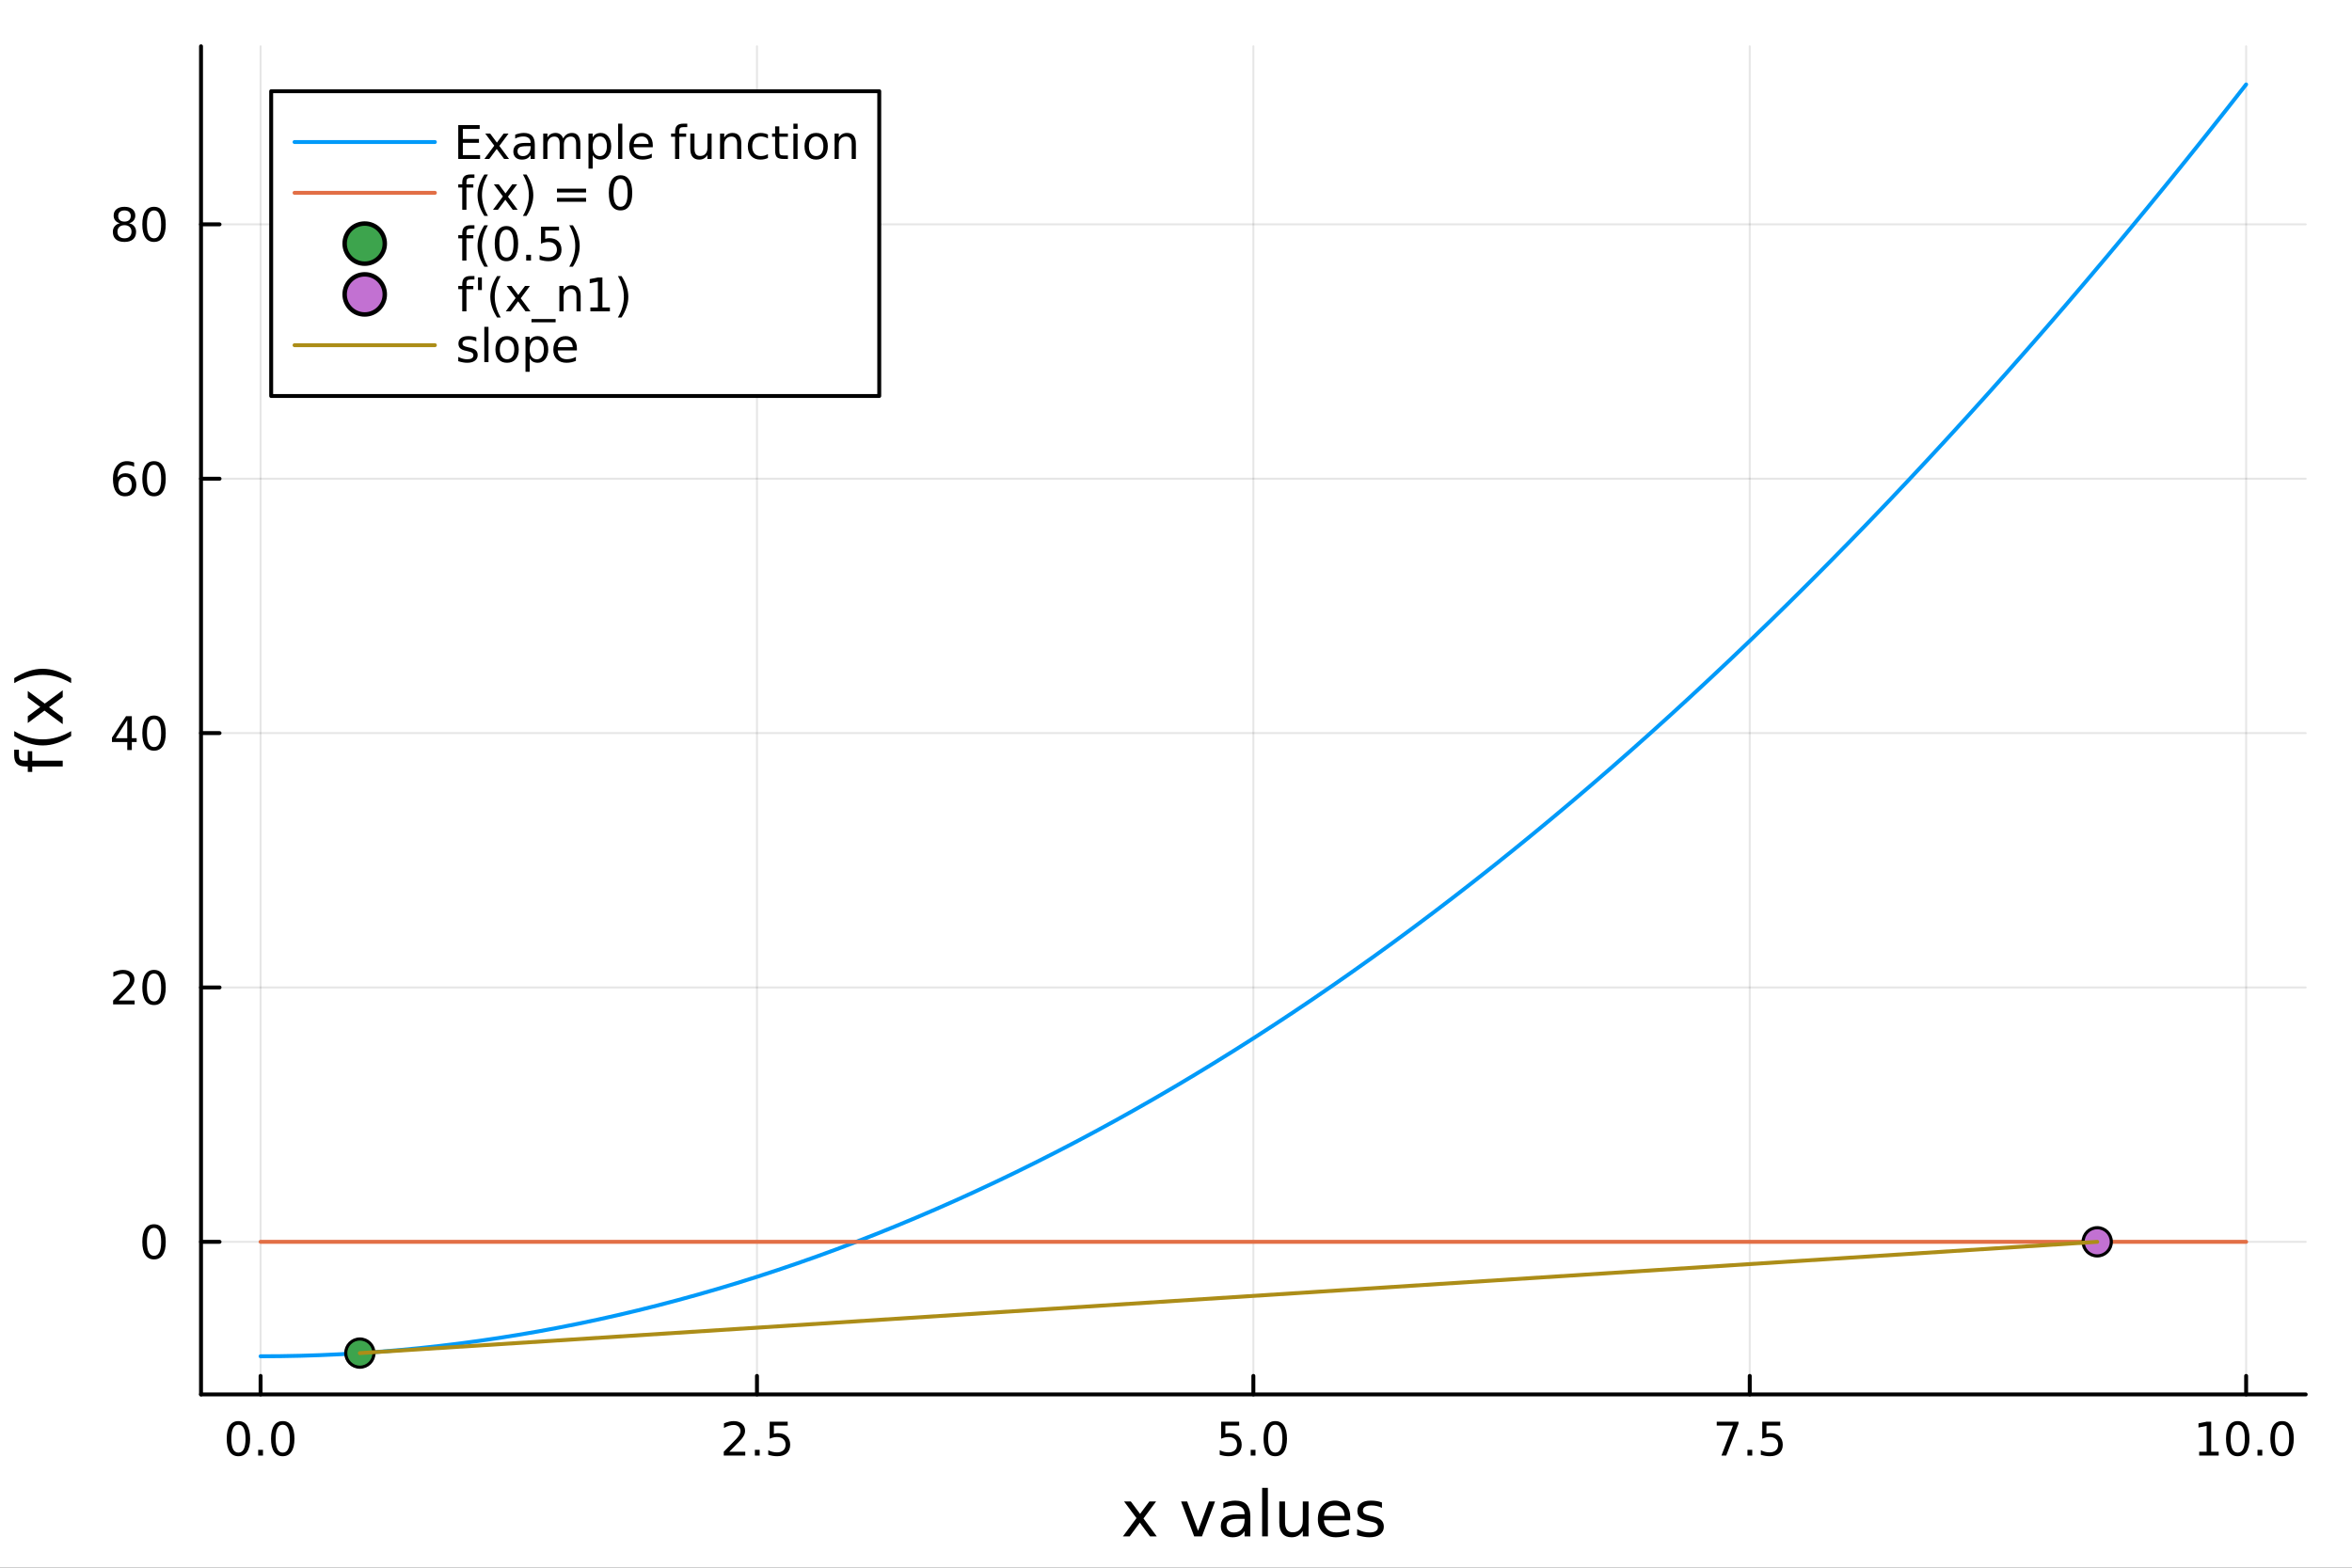 <?xml version="1.0" encoding="utf-8"?>
<svg xmlns="http://www.w3.org/2000/svg" xmlns:xlink="http://www.w3.org/1999/xlink" width="600" height="400" viewBox="0 0 2400 1600">
<rect x="0" y="0" width="2400" height="1600" fill="#333333" stroke="none"/>
<defs>
  <clipPath id="clip630">
    <rect x="0" y="0" width="2400" height="1600"/>
  </clipPath>
</defs>
<path clip-path="url(#clip630)" d="M0 1600 L2400 1600 L2400 0 L0 0  Z" fill="#ffffff" fill-rule="evenodd" fill-opacity="1"/>
<defs>
  <clipPath id="clip631">
    <rect x="480" y="0" width="1681" height="1600"/>
  </clipPath>
</defs>
<path clip-path="url(#clip630)" d="M205.121 1423.18 L2352.76 1423.18 L2352.76 47.244 L205.121 47.244  Z" fill="#ffffff" fill-rule="evenodd" fill-opacity="1"/>
<defs>
  <clipPath id="clip632">
    <rect x="205" y="47" width="2149" height="1377"/>
  </clipPath>
</defs>
<polyline clip-path="url(#clip632)" style="stroke:#000000; stroke-linecap:round; stroke-linejoin:round; stroke-width:2; stroke-opacity:0.1; fill:none" points="265.903,1423.18 265.903,47.244 "/>
<polyline clip-path="url(#clip632)" style="stroke:#000000; stroke-linecap:round; stroke-linejoin:round; stroke-width:2; stroke-opacity:0.1; fill:none" points="772.421,1423.18 772.421,47.244 "/>
<polyline clip-path="url(#clip632)" style="stroke:#000000; stroke-linecap:round; stroke-linejoin:round; stroke-width:2; stroke-opacity:0.1; fill:none" points="1278.94,1423.18 1278.94,47.244 "/>
<polyline clip-path="url(#clip632)" style="stroke:#000000; stroke-linecap:round; stroke-linejoin:round; stroke-width:2; stroke-opacity:0.1; fill:none" points="1785.46,1423.18 1785.46,47.244 "/>
<polyline clip-path="url(#clip632)" style="stroke:#000000; stroke-linecap:round; stroke-linejoin:round; stroke-width:2; stroke-opacity:0.1; fill:none" points="2291.97,1423.18 2291.97,47.244 "/>
<polyline clip-path="url(#clip632)" style="stroke:#000000; stroke-linecap:round; stroke-linejoin:round; stroke-width:2; stroke-opacity:0.1; fill:none" points="205.121,1267.41 2352.76,1267.41 "/>
<polyline clip-path="url(#clip632)" style="stroke:#000000; stroke-linecap:round; stroke-linejoin:round; stroke-width:2; stroke-opacity:0.1; fill:none" points="205.121,1007.8 2352.76,1007.8 "/>
<polyline clip-path="url(#clip632)" style="stroke:#000000; stroke-linecap:round; stroke-linejoin:round; stroke-width:2; stroke-opacity:0.1; fill:none" points="205.121,748.192 2352.76,748.192 "/>
<polyline clip-path="url(#clip632)" style="stroke:#000000; stroke-linecap:round; stroke-linejoin:round; stroke-width:2; stroke-opacity:0.1; fill:none" points="205.121,488.582 2352.76,488.582 "/>
<polyline clip-path="url(#clip632)" style="stroke:#000000; stroke-linecap:round; stroke-linejoin:round; stroke-width:2; stroke-opacity:0.1; fill:none" points="205.121,228.971 2352.76,228.971 "/>
<polyline clip-path="url(#clip630)" style="stroke:#000000; stroke-linecap:round; stroke-linejoin:round; stroke-width:4; stroke-opacity:1; fill:none" points="205.121,1423.18 2352.76,1423.18 "/>
<polyline clip-path="url(#clip630)" style="stroke:#000000; stroke-linecap:round; stroke-linejoin:round; stroke-width:4; stroke-opacity:1; fill:none" points="265.903,1423.18 265.903,1404.28 "/>
<polyline clip-path="url(#clip630)" style="stroke:#000000; stroke-linecap:round; stroke-linejoin:round; stroke-width:4; stroke-opacity:1; fill:none" points="772.421,1423.18 772.421,1404.28 "/>
<polyline clip-path="url(#clip630)" style="stroke:#000000; stroke-linecap:round; stroke-linejoin:round; stroke-width:4; stroke-opacity:1; fill:none" points="1278.94,1423.18 1278.94,1404.28 "/>
<polyline clip-path="url(#clip630)" style="stroke:#000000; stroke-linecap:round; stroke-linejoin:round; stroke-width:4; stroke-opacity:1; fill:none" points="1785.46,1423.18 1785.46,1404.28 "/>
<polyline clip-path="url(#clip630)" style="stroke:#000000; stroke-linecap:round; stroke-linejoin:round; stroke-width:4; stroke-opacity:1; fill:none" points="2291.97,1423.18 2291.97,1404.28 "/>
<path clip-path="url(#clip630)" d="M243.287 1454.1 Q239.676 1454.1 237.848 1457.66 Q236.042 1461.2 236.042 1468.33 Q236.042 1475.44 237.848 1479.01 Q239.676 1482.55 243.287 1482.55 Q246.922 1482.55 248.727 1479.01 Q250.556 1475.44 250.556 1468.33 Q250.556 1461.2 248.727 1457.66 Q246.922 1454.1 243.287 1454.1 M243.287 1450.39 Q249.098 1450.39 252.153 1455 Q255.232 1459.58 255.232 1468.33 Q255.232 1477.06 252.153 1481.67 Q249.098 1486.25 243.287 1486.25 Q237.477 1486.25 234.399 1481.67 Q231.343 1477.06 231.343 1468.33 Q231.343 1459.58 234.399 1455 Q237.477 1450.39 243.287 1450.39 Z" fill="#000000" fill-rule="nonzero" fill-opacity="1" /><path clip-path="url(#clip630)" d="M263.449 1479.7 L268.334 1479.7 L268.334 1485.58 L263.449 1485.58 L263.449 1479.7 Z" fill="#000000" fill-rule="nonzero" fill-opacity="1" /><path clip-path="url(#clip630)" d="M288.519 1454.1 Q284.908 1454.1 283.079 1457.66 Q281.273 1461.2 281.273 1468.33 Q281.273 1475.44 283.079 1479.01 Q284.908 1482.55 288.519 1482.55 Q292.153 1482.55 293.959 1479.01 Q295.787 1475.44 295.787 1468.33 Q295.787 1461.2 293.959 1457.66 Q292.153 1454.1 288.519 1454.1 M288.519 1450.39 Q294.329 1450.39 297.384 1455 Q300.463 1459.58 300.463 1468.33 Q300.463 1477.06 297.384 1481.67 Q294.329 1486.25 288.519 1486.25 Q282.709 1486.25 279.63 1481.67 Q276.574 1477.06 276.574 1468.33 Q276.574 1459.58 279.63 1455 Q282.709 1450.39 288.519 1450.39 Z" fill="#000000" fill-rule="nonzero" fill-opacity="1" /><path clip-path="url(#clip630)" d="M744.157 1481.64 L760.476 1481.64 L760.476 1485.58 L738.532 1485.58 L738.532 1481.64 Q741.194 1478.89 745.777 1474.26 Q750.384 1469.61 751.564 1468.27 Q753.81 1465.74 754.689 1464.01 Q755.592 1462.25 755.592 1460.56 Q755.592 1457.8 753.648 1456.07 Q751.726 1454.33 748.625 1454.33 Q746.426 1454.33 743.972 1455.09 Q741.541 1455.86 738.764 1457.41 L738.764 1452.69 Q741.588 1451.55 744.041 1450.97 Q746.495 1450.39 748.532 1450.39 Q753.902 1450.39 757.097 1453.08 Q760.291 1455.77 760.291 1460.26 Q760.291 1462.39 759.481 1464.31 Q758.694 1466.2 756.588 1468.8 Q756.009 1469.47 752.907 1472.69 Q749.805 1475.88 744.157 1481.64 Z" fill="#000000" fill-rule="nonzero" fill-opacity="1" /><path clip-path="url(#clip630)" d="M770.291 1479.7 L775.175 1479.7 L775.175 1485.58 L770.291 1485.58 L770.291 1479.7 Z" fill="#000000" fill-rule="nonzero" fill-opacity="1" /><path clip-path="url(#clip630)" d="M785.407 1451.02 L803.763 1451.02 L803.763 1454.96 L789.689 1454.96 L789.689 1463.43 Q790.708 1463.08 791.726 1462.92 Q792.745 1462.73 793.763 1462.73 Q799.55 1462.73 802.93 1465.9 Q806.309 1469.08 806.309 1474.49 Q806.309 1480.07 802.837 1483.17 Q799.365 1486.25 793.046 1486.25 Q790.87 1486.25 788.601 1485.88 Q786.356 1485.51 783.948 1484.77 L783.948 1480.07 Q786.032 1481.2 788.254 1481.76 Q790.476 1482.32 792.953 1482.32 Q796.958 1482.32 799.296 1480.21 Q801.634 1478.1 801.634 1474.49 Q801.634 1470.88 799.296 1468.77 Q796.958 1466.67 792.953 1466.67 Q791.078 1466.67 789.203 1467.08 Q787.351 1467.5 785.407 1468.38 L785.407 1451.02 Z" fill="#000000" fill-rule="nonzero" fill-opacity="1" /><path clip-path="url(#clip630)" d="M1246.1 1451.02 L1264.46 1451.02 L1264.46 1454.96 L1250.39 1454.96 L1250.39 1463.43 Q1251.4 1463.08 1252.42 1462.92 Q1253.44 1462.73 1254.46 1462.73 Q1260.25 1462.73 1263.63 1465.9 Q1267.01 1469.08 1267.01 1474.49 Q1267.01 1480.07 1263.53 1483.17 Q1260.06 1486.25 1253.74 1486.25 Q1251.57 1486.25 1249.3 1485.88 Q1247.05 1485.51 1244.64 1484.77 L1244.64 1480.07 Q1246.73 1481.2 1248.95 1481.76 Q1251.17 1482.32 1253.65 1482.32 Q1257.65 1482.32 1259.99 1480.21 Q1262.33 1478.1 1262.33 1474.49 Q1262.33 1470.88 1259.99 1468.77 Q1257.65 1466.67 1253.65 1466.67 Q1251.77 1466.67 1249.9 1467.08 Q1248.05 1467.5 1246.1 1468.38 L1246.1 1451.02 Z" fill="#000000" fill-rule="nonzero" fill-opacity="1" /><path clip-path="url(#clip630)" d="M1276.22 1479.7 L1281.1 1479.7 L1281.1 1485.58 L1276.22 1485.58 L1276.22 1479.7 Z" fill="#000000" fill-rule="nonzero" fill-opacity="1" /><path clip-path="url(#clip630)" d="M1301.29 1454.1 Q1297.68 1454.1 1295.85 1457.66 Q1294.04 1461.2 1294.04 1468.33 Q1294.04 1475.44 1295.85 1479.01 Q1297.68 1482.55 1301.29 1482.55 Q1304.92 1482.55 1306.73 1479.01 Q1308.56 1475.44 1308.56 1468.33 Q1308.56 1461.2 1306.73 1457.66 Q1304.92 1454.1 1301.29 1454.1 M1301.29 1450.39 Q1307.1 1450.39 1310.15 1455 Q1313.23 1459.58 1313.23 1468.33 Q1313.23 1477.06 1310.15 1481.67 Q1307.1 1486.25 1301.29 1486.25 Q1295.48 1486.25 1292.4 1481.67 Q1289.34 1477.06 1289.34 1468.33 Q1289.34 1459.58 1292.4 1455 Q1295.48 1450.39 1301.29 1450.39 Z" fill="#000000" fill-rule="nonzero" fill-opacity="1" /><path clip-path="url(#clip630)" d="M1751.78 1451.02 L1774 1451.02 L1774 1453.01 L1761.45 1485.58 L1756.57 1485.58 L1768.37 1454.96 L1751.78 1454.96 L1751.78 1451.02 Z" fill="#000000" fill-rule="nonzero" fill-opacity="1" /><path clip-path="url(#clip630)" d="M1783.12 1479.7 L1788 1479.7 L1788 1485.58 L1783.12 1485.58 L1783.12 1479.7 Z" fill="#000000" fill-rule="nonzero" fill-opacity="1" /><path clip-path="url(#clip630)" d="M1798.23 1451.02 L1816.59 1451.02 L1816.59 1454.96 L1802.52 1454.96 L1802.52 1463.43 Q1803.53 1463.08 1804.55 1462.92 Q1805.57 1462.73 1806.59 1462.73 Q1812.38 1462.73 1815.76 1465.9 Q1819.14 1469.08 1819.14 1474.49 Q1819.14 1480.07 1815.66 1483.17 Q1812.19 1486.25 1805.87 1486.25 Q1803.7 1486.25 1801.43 1485.88 Q1799.18 1485.51 1796.78 1484.77 L1796.78 1480.07 Q1798.86 1481.2 1801.08 1481.76 Q1803.3 1482.32 1805.78 1482.32 Q1809.78 1482.32 1812.12 1480.21 Q1814.46 1478.1 1814.46 1474.49 Q1814.46 1470.88 1812.12 1468.77 Q1809.78 1466.67 1805.78 1466.67 Q1803.91 1466.67 1802.03 1467.08 Q1800.18 1467.5 1798.23 1468.38 L1798.23 1451.02 Z" fill="#000000" fill-rule="nonzero" fill-opacity="1" /><path clip-path="url(#clip630)" d="M2244.05 1481.64 L2251.68 1481.64 L2251.68 1455.28 L2243.37 1456.95 L2243.37 1452.69 L2251.64 1451.02 L2256.31 1451.02 L2256.31 1481.64 L2263.95 1481.64 L2263.95 1485.58 L2244.05 1485.58 L2244.05 1481.64 Z" fill="#000000" fill-rule="nonzero" fill-opacity="1" /><path clip-path="url(#clip630)" d="M2283.4 1454.1 Q2279.79 1454.1 2277.96 1457.66 Q2276.15 1461.2 2276.15 1468.33 Q2276.15 1475.44 2277.96 1479.01 Q2279.79 1482.55 2283.4 1482.55 Q2287.03 1482.55 2288.84 1479.01 Q2290.67 1475.44 2290.67 1468.33 Q2290.67 1461.2 2288.84 1457.66 Q2287.03 1454.1 2283.4 1454.1 M2283.4 1450.39 Q2289.21 1450.39 2292.26 1455 Q2295.34 1459.58 2295.34 1468.33 Q2295.34 1477.06 2292.26 1481.67 Q2289.21 1486.25 2283.4 1486.25 Q2277.59 1486.25 2274.51 1481.67 Q2271.45 1477.06 2271.45 1468.33 Q2271.45 1459.58 2274.51 1455 Q2277.59 1450.39 2283.4 1450.39 Z" fill="#000000" fill-rule="nonzero" fill-opacity="1" /><path clip-path="url(#clip630)" d="M2303.56 1479.7 L2308.44 1479.7 L2308.44 1485.58 L2303.56 1485.58 L2303.56 1479.7 Z" fill="#000000" fill-rule="nonzero" fill-opacity="1" /><path clip-path="url(#clip630)" d="M2328.63 1454.1 Q2325.02 1454.1 2323.19 1457.66 Q2321.38 1461.2 2321.38 1468.33 Q2321.38 1475.44 2323.19 1479.01 Q2325.02 1482.55 2328.63 1482.55 Q2332.26 1482.55 2334.07 1479.01 Q2335.9 1475.44 2335.9 1468.33 Q2335.9 1461.2 2334.07 1457.66 Q2332.26 1454.1 2328.63 1454.1 M2328.63 1450.39 Q2334.44 1450.39 2337.49 1455 Q2340.57 1459.58 2340.57 1468.33 Q2340.57 1477.06 2337.49 1481.67 Q2334.44 1486.25 2328.63 1486.25 Q2322.82 1486.25 2319.74 1481.67 Q2316.68 1477.06 2316.68 1468.33 Q2316.68 1459.58 2319.74 1455 Q2322.82 1450.39 2328.63 1450.39 Z" fill="#000000" fill-rule="nonzero" fill-opacity="1" /><path clip-path="url(#clip630)" d="M1179.71 1532.4 L1166.82 1549.74 L1180.38 1568.04 L1173.47 1568.04 L1163.1 1554.04 L1152.72 1568.04 L1145.82 1568.04 L1159.66 1549.39 L1146.99 1532.4 L1153.9 1532.4 L1163.35 1545.1 L1172.81 1532.4 L1179.71 1532.4 Z" fill="#000000" fill-rule="nonzero" fill-opacity="1" /><path clip-path="url(#clip630)" d="M1205.18 1532.4 L1211.38 1532.4 L1222.52 1562.31 L1233.66 1532.4 L1239.87 1532.4 L1226.5 1568.04 L1218.54 1568.04 L1205.18 1532.4 Z" fill="#000000" fill-rule="nonzero" fill-opacity="1" /><path clip-path="url(#clip630)" d="M1264.15 1550.12 Q1257.06 1550.12 1254.32 1551.75 Q1251.58 1553.37 1251.58 1557.29 Q1251.58 1560.4 1253.62 1562.25 Q1255.69 1564.07 1259.22 1564.07 Q1264.09 1564.07 1267.02 1560.63 Q1269.98 1557.16 1269.98 1551.43 L1269.98 1550.12 L1264.15 1550.12 M1275.84 1547.71 L1275.84 1568.04 L1269.98 1568.04 L1269.98 1562.63 Q1267.97 1565.88 1264.98 1567.44 Q1261.99 1568.97 1257.66 1568.97 Q1252.19 1568.97 1248.94 1565.91 Q1245.73 1562.82 1245.73 1557.67 Q1245.73 1551.65 1249.74 1548.6 Q1253.78 1545.54 1261.77 1545.54 L1269.98 1545.54 L1269.98 1544.97 Q1269.98 1540.93 1267.31 1538.73 Q1264.66 1536.5 1259.86 1536.5 Q1256.8 1536.5 1253.91 1537.23 Q1251.01 1537.97 1248.34 1539.43 L1248.34 1534.02 Q1251.55 1532.78 1254.57 1532.17 Q1257.6 1531.54 1260.46 1531.54 Q1268.2 1531.54 1272.02 1535.55 Q1275.84 1539.56 1275.84 1547.71 Z" fill="#000000" fill-rule="nonzero" fill-opacity="1" /><path clip-path="url(#clip630)" d="M1287.9 1518.52 L1293.75 1518.52 L1293.75 1568.04 L1287.9 1568.04 L1287.9 1518.52 Z" fill="#000000" fill-rule="nonzero" fill-opacity="1" /><path clip-path="url(#clip630)" d="M1305.4 1553.98 L1305.4 1532.4 L1311.26 1532.4 L1311.26 1553.75 Q1311.26 1558.81 1313.23 1561.36 Q1315.21 1563.87 1319.15 1563.87 Q1323.9 1563.87 1326.63 1560.85 Q1329.4 1557.83 1329.4 1552.61 L1329.4 1532.4 L1335.26 1532.4 L1335.26 1568.04 L1329.4 1568.04 L1329.4 1562.57 Q1327.27 1565.82 1324.44 1567.41 Q1321.64 1568.97 1317.91 1568.97 Q1311.77 1568.97 1308.59 1565.15 Q1305.4 1561.33 1305.4 1553.98 M1320.14 1531.54 L1320.14 1531.54 Z" fill="#000000" fill-rule="nonzero" fill-opacity="1" /><path clip-path="url(#clip630)" d="M1377.81 1548.76 L1377.81 1551.62 L1350.89 1551.62 Q1351.27 1557.67 1354.52 1560.85 Q1357.79 1564 1363.62 1564 Q1366.99 1564 1370.14 1563.17 Q1373.33 1562.35 1376.45 1560.69 L1376.45 1566.23 Q1373.29 1567.57 1369.98 1568.27 Q1366.67 1568.97 1363.27 1568.97 Q1354.74 1568.97 1349.74 1564 Q1344.78 1559.04 1344.78 1550.57 Q1344.78 1541.82 1349.49 1536.69 Q1354.23 1531.54 1362.25 1531.54 Q1369.44 1531.54 1373.61 1536.18 Q1377.81 1540.8 1377.81 1548.76 M1371.96 1547.04 Q1371.89 1542.23 1369.25 1539.37 Q1366.64 1536.5 1362.31 1536.5 Q1357.41 1536.5 1354.45 1539.27 Q1351.52 1542.04 1351.08 1547.07 L1371.96 1547.04 Z" fill="#000000" fill-rule="nonzero" fill-opacity="1" /><path clip-path="url(#clip630)" d="M1410.15 1533.45 L1410.15 1538.98 Q1407.67 1537.71 1405 1537.07 Q1402.32 1536.44 1399.46 1536.44 Q1395.1 1536.44 1392.9 1537.77 Q1390.74 1539.11 1390.74 1541.79 Q1390.74 1543.82 1392.3 1545 Q1393.86 1546.15 1398.57 1547.2 L1400.57 1547.64 Q1406.81 1548.98 1409.42 1551.43 Q1412.06 1553.85 1412.06 1558.21 Q1412.06 1563.17 1408.11 1566.07 Q1404.2 1568.97 1397.32 1568.97 Q1394.46 1568.97 1391.34 1568.39 Q1388.25 1567.85 1384.82 1566.74 L1384.82 1560.69 Q1388.06 1562.38 1391.21 1563.24 Q1394.36 1564.07 1397.45 1564.07 Q1401.59 1564.07 1403.82 1562.66 Q1406.05 1561.23 1406.05 1558.65 Q1406.05 1556.27 1404.42 1554.99 Q1402.83 1553.72 1397.39 1552.54 L1395.35 1552.07 Q1389.91 1550.92 1387.49 1548.56 Q1385.07 1546.18 1385.07 1542.04 Q1385.07 1537.01 1388.64 1534.27 Q1392.2 1531.54 1398.76 1531.54 Q1402 1531.54 1404.87 1532.01 Q1407.73 1532.49 1410.15 1533.45 Z" fill="#000000" fill-rule="nonzero" fill-opacity="1" /><polyline clip-path="url(#clip630)" style="stroke:#000000; stroke-linecap:round; stroke-linejoin:round; stroke-width:4; stroke-opacity:1; fill:none" points="205.121,1423.18 205.121,47.244 "/>
<polyline clip-path="url(#clip630)" style="stroke:#000000; stroke-linecap:round; stroke-linejoin:round; stroke-width:4; stroke-opacity:1; fill:none" points="205.121,1267.41 224.019,1267.41 "/>
<polyline clip-path="url(#clip630)" style="stroke:#000000; stroke-linecap:round; stroke-linejoin:round; stroke-width:4; stroke-opacity:1; fill:none" points="205.121,1007.8 224.019,1007.8 "/>
<polyline clip-path="url(#clip630)" style="stroke:#000000; stroke-linecap:round; stroke-linejoin:round; stroke-width:4; stroke-opacity:1; fill:none" points="205.121,748.192 224.019,748.192 "/>
<polyline clip-path="url(#clip630)" style="stroke:#000000; stroke-linecap:round; stroke-linejoin:round; stroke-width:4; stroke-opacity:1; fill:none" points="205.121,488.582 224.019,488.582 "/>
<polyline clip-path="url(#clip630)" style="stroke:#000000; stroke-linecap:round; stroke-linejoin:round; stroke-width:4; stroke-opacity:1; fill:none" points="205.121,228.971 224.019,228.971 "/>
<path clip-path="url(#clip630)" d="M157.177 1253.21 Q153.566 1253.21 151.737 1256.78 Q149.931 1260.32 149.931 1267.45 Q149.931 1274.55 151.737 1278.12 Q153.566 1281.66 157.177 1281.66 Q160.811 1281.66 162.616 1278.12 Q164.445 1274.55 164.445 1267.45 Q164.445 1260.32 162.616 1256.78 Q160.811 1253.21 157.177 1253.21 M157.177 1249.51 Q162.987 1249.51 166.042 1254.11 Q169.121 1258.7 169.121 1267.45 Q169.121 1276.18 166.042 1280.78 Q162.987 1285.36 157.177 1285.36 Q151.366 1285.36 148.288 1280.78 Q145.232 1276.18 145.232 1267.45 Q145.232 1258.7 148.288 1254.11 Q151.366 1249.51 157.177 1249.51 Z" fill="#000000" fill-rule="nonzero" fill-opacity="1" /><path clip-path="url(#clip630)" d="M121.043 1021.15 L137.362 1021.15 L137.362 1025.08 L115.418 1025.08 L115.418 1021.15 Q118.08 1018.39 122.663 1013.76 Q127.269 1009.11 128.45 1007.77 Q130.695 1005.25 131.575 1003.51 Q132.478 1001.75 132.478 1000.06 Q132.478 997.305 130.533 995.569 Q128.612 993.833 125.51 993.833 Q123.311 993.833 120.857 994.597 Q118.427 995.361 115.649 996.912 L115.649 992.19 Q118.473 991.055 120.927 990.477 Q123.38 989.898 125.418 989.898 Q130.788 989.898 133.982 992.583 Q137.177 995.268 137.177 999.759 Q137.177 1001.89 136.367 1003.81 Q135.579 1005.71 133.473 1008.3 Q132.894 1008.97 129.792 1012.19 Q126.691 1015.38 121.043 1021.15 Z" fill="#000000" fill-rule="nonzero" fill-opacity="1" /><path clip-path="url(#clip630)" d="M157.177 993.602 Q153.566 993.602 151.737 997.166 Q149.931 1000.71 149.931 1007.84 Q149.931 1014.94 151.737 1018.51 Q153.566 1022.05 157.177 1022.05 Q160.811 1022.05 162.616 1018.51 Q164.445 1014.94 164.445 1007.84 Q164.445 1000.71 162.616 997.166 Q160.811 993.602 157.177 993.602 M157.177 989.898 Q162.987 989.898 166.042 994.504 Q169.121 999.088 169.121 1007.84 Q169.121 1016.56 166.042 1021.17 Q162.987 1025.75 157.177 1025.75 Q151.366 1025.75 148.288 1021.17 Q145.232 1016.56 145.232 1007.84 Q145.232 999.088 148.288 994.504 Q151.366 989.898 157.177 989.898 Z" fill="#000000" fill-rule="nonzero" fill-opacity="1" /><path clip-path="url(#clip630)" d="M129.862 734.987 L118.056 753.436 L129.862 753.436 L129.862 734.987 M128.635 730.912 L134.515 730.912 L134.515 753.436 L139.445 753.436 L139.445 757.324 L134.515 757.324 L134.515 765.472 L129.862 765.472 L129.862 757.324 L114.26 757.324 L114.26 752.811 L128.635 730.912 Z" fill="#000000" fill-rule="nonzero" fill-opacity="1" /><path clip-path="url(#clip630)" d="M157.177 733.991 Q153.566 733.991 151.737 737.556 Q149.931 741.098 149.931 748.227 Q149.931 755.334 151.737 758.898 Q153.566 762.44 157.177 762.44 Q160.811 762.44 162.616 758.898 Q164.445 755.334 164.445 748.227 Q164.445 741.098 162.616 737.556 Q160.811 733.991 157.177 733.991 M157.177 730.287 Q162.987 730.287 166.042 734.894 Q169.121 739.477 169.121 748.227 Q169.121 756.954 166.042 761.56 Q162.987 766.144 157.177 766.144 Q151.366 766.144 148.288 761.56 Q145.232 756.954 145.232 748.227 Q145.232 739.477 148.288 734.894 Q151.366 730.287 157.177 730.287 Z" fill="#000000" fill-rule="nonzero" fill-opacity="1" /><path clip-path="url(#clip630)" d="M127.593 486.719 Q124.445 486.719 122.593 488.871 Q120.765 491.024 120.765 494.774 Q120.765 498.501 122.593 500.677 Q124.445 502.83 127.593 502.83 Q130.742 502.83 132.57 500.677 Q134.422 498.501 134.422 494.774 Q134.422 491.024 132.57 488.871 Q130.742 486.719 127.593 486.719 M136.876 472.066 L136.876 476.325 Q135.117 475.492 133.311 475.052 Q131.529 474.612 129.769 474.612 Q125.14 474.612 122.686 477.737 Q120.255 480.862 119.908 487.182 Q121.274 485.168 123.334 484.103 Q125.394 483.015 127.871 483.015 Q133.08 483.015 136.089 486.186 Q139.121 489.334 139.121 494.774 Q139.121 500.098 135.973 503.316 Q132.825 506.533 127.593 506.533 Q121.598 506.533 118.427 501.95 Q115.256 497.344 115.256 488.617 Q115.256 480.422 119.144 475.561 Q123.033 470.677 129.584 470.677 Q131.343 470.677 133.126 471.024 Q134.931 471.371 136.876 472.066 Z" fill="#000000" fill-rule="nonzero" fill-opacity="1" /><path clip-path="url(#clip630)" d="M157.177 474.381 Q153.566 474.381 151.737 477.945 Q149.931 481.487 149.931 488.617 Q149.931 495.723 151.737 499.288 Q153.566 502.83 157.177 502.83 Q160.811 502.83 162.616 499.288 Q164.445 495.723 164.445 488.617 Q164.445 481.487 162.616 477.945 Q160.811 474.381 157.177 474.381 M157.177 470.677 Q162.987 470.677 166.042 475.283 Q169.121 479.867 169.121 488.617 Q169.121 497.344 166.042 501.95 Q162.987 506.533 157.177 506.533 Q151.366 506.533 148.288 501.95 Q145.232 497.344 145.232 488.617 Q145.232 479.867 148.288 475.283 Q151.366 470.677 157.177 470.677 Z" fill="#000000" fill-rule="nonzero" fill-opacity="1" /><path clip-path="url(#clip630)" d="M127.015 229.84 Q123.681 229.84 121.76 231.622 Q119.862 233.404 119.862 236.529 Q119.862 239.654 121.76 241.437 Q123.681 243.219 127.015 243.219 Q130.348 243.219 132.269 241.437 Q134.191 239.631 134.191 236.529 Q134.191 233.404 132.269 231.622 Q130.371 229.84 127.015 229.84 M122.339 227.849 Q119.33 227.108 117.64 225.048 Q115.973 222.988 115.973 220.025 Q115.973 215.881 118.913 213.474 Q121.876 211.066 127.015 211.066 Q132.177 211.066 135.117 213.474 Q138.056 215.881 138.056 220.025 Q138.056 222.988 136.367 225.048 Q134.7 227.108 131.714 227.849 Q135.093 228.636 136.968 230.927 Q138.867 233.219 138.867 236.529 Q138.867 241.552 135.788 244.238 Q132.732 246.923 127.015 246.923 Q121.297 246.923 118.218 244.238 Q115.163 241.552 115.163 236.529 Q115.163 233.219 117.061 230.927 Q118.959 228.636 122.339 227.849 M120.626 220.465 Q120.626 223.15 122.293 224.654 Q123.982 226.159 127.015 226.159 Q130.024 226.159 131.714 224.654 Q133.427 223.15 133.427 220.465 Q133.427 217.779 131.714 216.275 Q130.024 214.77 127.015 214.77 Q123.982 214.77 122.293 216.275 Q120.626 217.779 120.626 220.465 Z" fill="#000000" fill-rule="nonzero" fill-opacity="1" /><path clip-path="url(#clip630)" d="M157.177 214.77 Q153.566 214.77 151.737 218.335 Q149.931 221.877 149.931 229.006 Q149.931 236.113 151.737 239.677 Q153.566 243.219 157.177 243.219 Q160.811 243.219 162.616 239.677 Q164.445 236.113 164.445 229.006 Q164.445 221.877 162.616 218.335 Q160.811 214.77 157.177 214.77 M157.177 211.066 Q162.987 211.066 166.042 215.673 Q169.121 220.256 169.121 229.006 Q169.121 237.733 166.042 242.339 Q162.987 246.923 157.177 246.923 Q151.366 246.923 148.288 242.339 Q145.232 237.733 145.232 229.006 Q145.232 220.256 148.288 215.673 Q151.366 211.066 157.177 211.066 Z" fill="#000000" fill-rule="nonzero" fill-opacity="1" /><path clip-path="url(#clip630)" d="M14.479 765.163 L19.349 765.163 L19.349 770.764 Q19.349 773.915 20.622 775.157 Q21.895 776.366 25.205 776.366 L28.356 776.366 L28.356 766.722 L32.908 766.722 L32.908 776.366 L64.004 776.366 L64.004 782.255 L32.908 782.255 L32.908 787.856 L28.356 787.856 L28.356 782.255 L25.874 782.255 Q19.922 782.255 17.216 779.485 Q14.479 776.716 14.479 770.701 L14.479 765.163 Z" fill="#000000" fill-rule="nonzero" fill-opacity="1" /><path clip-path="url(#clip630)" d="M14.543 746.193 Q21.863 750.458 29.025 752.527 Q36.186 754.596 43.538 754.596 Q50.891 754.596 58.116 752.527 Q65.309 750.426 72.598 746.193 L72.598 751.285 Q65.118 756.06 57.893 758.447 Q50.668 760.802 43.538 760.802 Q36.441 760.802 29.247 758.447 Q22.054 756.091 14.543 751.285 L14.543 746.193 Z" fill="#000000" fill-rule="nonzero" fill-opacity="1" /><path clip-path="url(#clip630)" d="M28.356 705.198 L45.703 718.088 L64.004 704.529 L64.004 711.436 L50 721.812 L64.004 732.188 L64.004 739.095 L45.353 725.25 L28.356 737.917 L28.356 731.011 L41.056 721.558 L28.356 712.104 L28.356 705.198 Z" fill="#000000" fill-rule="nonzero" fill-opacity="1" /><path clip-path="url(#clip630)" d="M14.543 697.177 L14.543 692.084 Q22.054 687.31 29.247 684.955 Q36.441 682.568 43.538 682.568 Q50.668 682.568 57.893 684.955 Q65.118 687.31 72.598 692.084 L72.598 697.177 Q65.309 692.944 58.116 690.875 Q50.891 688.774 43.538 688.774 Q36.186 688.774 29.025 690.875 Q21.863 692.944 14.543 697.177 Z" fill="#000000" fill-rule="nonzero" fill-opacity="1" /><polyline clip-path="url(#clip632)" style="stroke:#009af9; stroke-linecap:round; stroke-linejoin:round; stroke-width:4; stroke-opacity:1; fill:none" points="265.903,1384.24 286.164,1384.11 306.425,1383.72 326.685,1383.07 346.946,1382.16 367.207,1380.99 387.467,1379.57 407.728,1377.88 427.989,1375.93 448.249,1373.72 468.51,1371.26 488.771,1368.53 509.032,1365.55 529.292,1362.3 549.553,1358.8 569.814,1355.03 590.074,1351.01 610.335,1346.72 630.596,1342.18 650.857,1337.38 671.117,1332.32 691.378,1326.99 711.639,1321.41 731.899,1315.57 752.16,1309.47 772.421,1303.11 792.681,1296.49 812.942,1289.61 833.203,1282.47 853.464,1275.07 873.724,1267.41 893.985,1259.5 914.246,1251.32 934.506,1242.88 954.767,1234.18 975.028,1225.23 995.289,1216.01 1015.55,1206.53 1035.81,1196.8 1056.07,1186.8 1076.33,1176.55 1096.59,1166.04 1116.85,1155.26 1137.11,1144.23 1157.37,1132.94 1177.63,1121.38 1197.9,1109.57 1218.16,1097.5 1238.42,1085.17 1258.68,1072.58 1278.94,1059.73 1299.2,1046.61 1319.46,1033.24 1339.72,1019.62 1359.98,1005.73 1380.24,991.577 1400.5,977.169 1420.76,962.501 1441.02,947.573 1461.28,932.386 1481.55,916.939 1501.81,901.233 1522.07,885.267 1542.33,869.041 1562.59,852.556 1582.85,835.811 1603.11,818.807 1623.37,801.542 1643.63,784.019 1663.89,766.235 1684.15,748.192 1704.41,729.89 1724.67,711.328 1744.93,692.506 1765.2,673.425 1785.46,654.084 1805.72,634.483 1825.98,614.623 1846.24,594.503 1866.5,574.124 1886.76,553.485 1907.02,532.586 1927.28,511.428 1947.54,490.01 1967.8,468.332 1988.06,446.395 2008.32,424.199 2028.58,401.742 2048.85,379.026 2069.11,356.051 2089.37,332.816 2109.63,309.321 2129.89,285.567 2150.15,261.553 2170.41,237.279 2190.67,212.746 2210.93,187.953 2231.19,162.901 2251.45,137.589 2271.71,112.017 2291.97,86.186 "/>
<polyline clip-path="url(#clip632)" style="stroke:#e26f46; stroke-linecap:round; stroke-linejoin:round; stroke-width:4; stroke-opacity:1; fill:none" points="265.903,1267.41 2291.97,1267.41 "/>
<circle clip-path="url(#clip632)" cx="367.207" cy="1380.99" r="14.4" fill="#3da44d" fill-rule="evenodd" fill-opacity="1" stroke="#000000" stroke-opacity="1" stroke-width="3.2"/>
<circle clip-path="url(#clip632)" cx="2140.02" cy="1267.41" r="14.4" fill="#c271d2" fill-rule="evenodd" fill-opacity="1" stroke="#000000" stroke-opacity="1" stroke-width="3.2"/>
<polyline clip-path="url(#clip632)" style="stroke:#ac8d18; stroke-linecap:round; stroke-linejoin:round; stroke-width:4; stroke-opacity:1; fill:none" points="367.207,1380.99 2140.02,1267.41 "/>
<path clip-path="url(#clip630)" d="M276.709 404.149 L897.188 404.149 L897.188 93.109 L276.709 93.109  Z" fill="#ffffff" fill-rule="evenodd" fill-opacity="1"/>
<polyline clip-path="url(#clip630)" style="stroke:#000000; stroke-linecap:round; stroke-linejoin:round; stroke-width:4; stroke-opacity:1; fill:none" points="276.709,404.149 897.188,404.149 897.188,93.109 276.709,93.109 276.709,404.149 "/>
<polyline clip-path="url(#clip630)" style="stroke:#009af9; stroke-linecap:round; stroke-linejoin:round; stroke-width:4; stroke-opacity:1; fill:none" points="300.571,144.949 443.747,144.949 "/>
<path clip-path="url(#clip630)" d="M467.61 127.669 L489.461 127.669 L489.461 131.604 L472.286 131.604 L472.286 141.835 L488.744 141.835 L488.744 145.77 L472.286 145.77 L472.286 158.293 L489.878 158.293 L489.878 162.229 L467.61 162.229 L467.61 127.669 Z" fill="#000000" fill-rule="nonzero" fill-opacity="1" /><path clip-path="url(#clip630)" d="M518.929 136.303 L509.554 148.919 L519.415 162.229 L514.392 162.229 L506.846 152.043 L499.299 162.229 L494.276 162.229 L504.346 148.664 L495.133 136.303 L500.156 136.303 L507.031 145.539 L513.906 136.303 L518.929 136.303 Z" fill="#000000" fill-rule="nonzero" fill-opacity="1" /><path clip-path="url(#clip630)" d="M537.216 149.196 Q532.054 149.196 530.063 150.377 Q528.072 151.557 528.072 154.405 Q528.072 156.673 529.554 158.016 Q531.058 159.335 533.628 159.335 Q537.17 159.335 539.299 156.835 Q541.452 154.312 541.452 150.145 L541.452 149.196 L537.216 149.196 M545.711 147.437 L545.711 162.229 L541.452 162.229 L541.452 158.293 Q539.994 160.655 537.818 161.789 Q535.642 162.9 532.494 162.9 Q528.512 162.9 526.151 160.678 Q523.813 158.432 523.813 154.682 Q523.813 150.307 526.73 148.085 Q529.67 145.863 535.48 145.863 L541.452 145.863 L541.452 145.446 Q541.452 142.507 539.507 140.909 Q537.586 139.289 534.091 139.289 Q531.869 139.289 529.762 139.821 Q527.656 140.354 525.711 141.419 L525.711 137.483 Q528.049 136.581 530.248 136.141 Q532.447 135.678 534.531 135.678 Q540.156 135.678 542.933 138.594 Q545.711 141.511 545.711 147.437 Z" fill="#000000" fill-rule="nonzero" fill-opacity="1" /><path clip-path="url(#clip630)" d="M574.669 141.28 Q576.267 138.409 578.489 137.044 Q580.711 135.678 583.72 135.678 Q587.771 135.678 589.97 138.525 Q592.169 141.349 592.169 146.581 L592.169 162.229 L587.887 162.229 L587.887 146.719 Q587.887 142.993 586.567 141.187 Q585.248 139.382 582.54 139.382 Q579.229 139.382 577.308 141.581 Q575.387 143.78 575.387 147.576 L575.387 162.229 L571.105 162.229 L571.105 146.719 Q571.105 142.969 569.785 141.187 Q568.466 139.382 565.711 139.382 Q562.447 139.382 560.526 141.604 Q558.605 143.803 558.605 147.576 L558.605 162.229 L554.322 162.229 L554.322 136.303 L558.605 136.303 L558.605 140.331 Q560.063 137.946 562.1 136.812 Q564.137 135.678 566.938 135.678 Q569.762 135.678 571.73 137.113 Q573.72 138.548 574.669 141.28 Z" fill="#000000" fill-rule="nonzero" fill-opacity="1" /><path clip-path="url(#clip630)" d="M604.785 158.34 L604.785 172.09 L600.502 172.09 L600.502 136.303 L604.785 136.303 L604.785 140.238 Q606.127 137.923 608.164 136.812 Q610.225 135.678 613.072 135.678 Q617.794 135.678 620.734 139.428 Q623.697 143.178 623.697 149.289 Q623.697 155.4 620.734 159.15 Q617.794 162.9 613.072 162.9 Q610.225 162.9 608.164 161.789 Q606.127 160.655 604.785 158.34 M619.276 149.289 Q619.276 144.59 617.331 141.928 Q615.41 139.243 612.03 139.243 Q608.651 139.243 606.706 141.928 Q604.785 144.59 604.785 149.289 Q604.785 153.988 606.706 156.673 Q608.651 159.335 612.03 159.335 Q615.41 159.335 617.331 156.673 Q619.276 153.988 619.276 149.289 Z" fill="#000000" fill-rule="nonzero" fill-opacity="1" /><path clip-path="url(#clip630)" d="M630.757 126.21 L635.016 126.21 L635.016 162.229 L630.757 162.229 L630.757 126.21 Z" fill="#000000" fill-rule="nonzero" fill-opacity="1" /><path clip-path="url(#clip630)" d="M666.104 148.201 L666.104 150.284 L646.521 150.284 Q646.799 154.682 649.16 156.997 Q651.544 159.289 655.78 159.289 Q658.234 159.289 660.525 158.687 Q662.84 158.085 665.109 156.881 L665.109 160.909 Q662.817 161.881 660.41 162.391 Q658.002 162.9 655.525 162.9 Q649.322 162.9 645.687 159.289 Q642.076 155.678 642.076 149.52 Q642.076 143.155 645.502 139.428 Q648.951 135.678 654.785 135.678 Q660.016 135.678 663.048 139.057 Q666.104 142.414 666.104 148.201 M661.845 146.951 Q661.798 143.456 659.877 141.372 Q657.979 139.289 654.831 139.289 Q651.266 139.289 649.113 141.303 Q646.984 143.317 646.66 146.974 L661.845 146.951 Z" fill="#000000" fill-rule="nonzero" fill-opacity="1" /><path clip-path="url(#clip630)" d="M701.289 126.21 L701.289 129.752 L697.215 129.752 Q694.923 129.752 694.021 130.678 Q693.141 131.604 693.141 134.011 L693.141 136.303 L700.155 136.303 L700.155 139.613 L693.141 139.613 L693.141 162.229 L688.859 162.229 L688.859 139.613 L684.784 139.613 L684.784 136.303 L688.859 136.303 L688.859 134.497 Q688.859 130.169 690.872 128.201 Q692.886 126.21 697.261 126.21 L701.289 126.21 Z" fill="#000000" fill-rule="nonzero" fill-opacity="1" /><path clip-path="url(#clip630)" d="M704.414 151.997 L704.414 136.303 L708.673 136.303 L708.673 151.835 Q708.673 155.516 710.108 157.368 Q711.544 159.196 714.414 159.196 Q717.863 159.196 719.854 156.997 Q721.868 154.798 721.868 151.002 L721.868 136.303 L726.127 136.303 L726.127 162.229 L721.868 162.229 L721.868 158.247 Q720.317 160.608 718.256 161.766 Q716.219 162.9 713.511 162.9 Q709.044 162.9 706.729 160.122 Q704.414 157.344 704.414 151.997 M715.132 135.678 L715.132 135.678 Z" fill="#000000" fill-rule="nonzero" fill-opacity="1" /><path clip-path="url(#clip630)" d="M756.451 146.581 L756.451 162.229 L752.191 162.229 L752.191 146.719 Q752.191 143.039 750.756 141.21 Q749.321 139.382 746.451 139.382 Q743.002 139.382 741.011 141.581 Q739.02 143.78 739.02 147.576 L739.02 162.229 L734.738 162.229 L734.738 136.303 L739.02 136.303 L739.02 140.331 Q740.548 137.993 742.608 136.835 Q744.692 135.678 747.4 135.678 Q751.867 135.678 754.159 138.456 Q756.451 141.21 756.451 146.581 Z" fill="#000000" fill-rule="nonzero" fill-opacity="1" /><path clip-path="url(#clip630)" d="M783.603 137.298 L783.603 141.28 Q781.798 140.284 779.969 139.798 Q778.164 139.289 776.312 139.289 Q772.168 139.289 769.877 141.928 Q767.585 144.544 767.585 149.289 Q767.585 154.034 769.877 156.673 Q772.168 159.289 776.312 159.289 Q778.164 159.289 779.969 158.803 Q781.798 158.293 783.603 157.298 L783.603 161.233 Q781.821 162.067 779.9 162.483 Q778.002 162.9 775.849 162.9 Q769.992 162.9 766.543 159.219 Q763.094 155.539 763.094 149.289 Q763.094 142.946 766.566 139.312 Q770.062 135.678 776.127 135.678 Q778.094 135.678 779.969 136.095 Q781.844 136.488 783.603 137.298 Z" fill="#000000" fill-rule="nonzero" fill-opacity="1" /><path clip-path="url(#clip630)" d="M795.224 128.942 L795.224 136.303 L803.997 136.303 L803.997 139.613 L795.224 139.613 L795.224 153.687 Q795.224 156.858 796.08 157.761 Q796.96 158.664 799.622 158.664 L803.997 158.664 L803.997 162.229 L799.622 162.229 Q794.691 162.229 792.816 160.4 Q790.941 158.548 790.941 153.687 L790.941 139.613 L787.816 139.613 L787.816 136.303 L790.941 136.303 L790.941 128.942 L795.224 128.942 Z" fill="#000000" fill-rule="nonzero" fill-opacity="1" /><path clip-path="url(#clip630)" d="M809.599 136.303 L813.858 136.303 L813.858 162.229 L809.599 162.229 L809.599 136.303 M809.599 126.21 L813.858 126.21 L813.858 131.604 L809.599 131.604 L809.599 126.21 Z" fill="#000000" fill-rule="nonzero" fill-opacity="1" /><path clip-path="url(#clip630)" d="M832.816 139.289 Q829.39 139.289 827.399 141.974 Q825.409 144.636 825.409 149.289 Q825.409 153.942 827.376 156.627 Q829.367 159.289 832.816 159.289 Q836.219 159.289 838.21 156.604 Q840.2 153.918 840.2 149.289 Q840.2 144.682 838.21 141.997 Q836.219 139.289 832.816 139.289 M832.816 135.678 Q838.372 135.678 841.543 139.289 Q844.714 142.9 844.714 149.289 Q844.714 155.655 841.543 159.289 Q838.372 162.9 832.816 162.9 Q827.237 162.9 824.066 159.289 Q820.918 155.655 820.918 149.289 Q820.918 142.9 824.066 139.289 Q827.237 135.678 832.816 135.678 Z" fill="#000000" fill-rule="nonzero" fill-opacity="1" /><path clip-path="url(#clip630)" d="M873.325 146.581 L873.325 162.229 L869.066 162.229 L869.066 146.719 Q869.066 143.039 867.631 141.21 Q866.196 139.382 863.325 139.382 Q859.876 139.382 857.885 141.581 Q855.895 143.78 855.895 147.576 L855.895 162.229 L851.612 162.229 L851.612 136.303 L855.895 136.303 L855.895 140.331 Q857.422 137.993 859.483 136.835 Q861.566 135.678 864.274 135.678 Q868.742 135.678 871.033 138.456 Q873.325 141.21 873.325 146.581 Z" fill="#000000" fill-rule="nonzero" fill-opacity="1" /><polyline clip-path="url(#clip630)" style="stroke:#e26f46; stroke-linecap:round; stroke-linejoin:round; stroke-width:4; stroke-opacity:1; fill:none" points="300.571,196.789 443.747,196.789 "/>
<path clip-path="url(#clip630)" d="M484.114 178.05 L484.114 181.592 L480.04 181.592 Q477.749 181.592 476.846 182.518 Q475.966 183.444 475.966 185.851 L475.966 188.143 L482.98 188.143 L482.98 191.453 L475.966 191.453 L475.966 214.069 L471.684 214.069 L471.684 191.453 L467.61 191.453 L467.61 188.143 L471.684 188.143 L471.684 186.337 Q471.684 182.009 473.698 180.041 Q475.711 178.05 480.086 178.05 L484.114 178.05 Z" fill="#000000" fill-rule="nonzero" fill-opacity="1" /><path clip-path="url(#clip630)" d="M497.91 178.097 Q494.809 183.421 493.304 188.629 Q491.799 193.837 491.799 199.184 Q491.799 204.532 493.304 209.786 Q494.832 215.018 497.91 220.319 L494.207 220.319 Q490.735 214.879 488.998 209.624 Q487.286 204.37 487.286 199.184 Q487.286 194.022 488.998 188.791 Q490.711 183.56 494.207 178.097 L497.91 178.097 Z" fill="#000000" fill-rule="nonzero" fill-opacity="1" /><path clip-path="url(#clip630)" d="M527.725 188.143 L518.35 200.759 L528.211 214.069 L523.188 214.069 L515.642 203.883 L508.096 214.069 L503.072 214.069 L513.142 200.504 L503.929 188.143 L508.952 188.143 L515.827 197.379 L522.702 188.143 L527.725 188.143 Z" fill="#000000" fill-rule="nonzero" fill-opacity="1" /><path clip-path="url(#clip630)" d="M533.558 178.097 L537.262 178.097 Q540.734 183.56 542.447 188.791 Q544.183 194.022 544.183 199.184 Q544.183 204.37 542.447 209.624 Q540.734 214.879 537.262 220.319 L533.558 220.319 Q536.637 215.018 538.142 209.786 Q539.669 204.532 539.669 199.184 Q539.669 193.837 538.142 188.629 Q536.637 183.421 533.558 178.097 Z" fill="#000000" fill-rule="nonzero" fill-opacity="1" /><path clip-path="url(#clip630)" d="M568.35 192.541 L598.026 192.541 L598.026 196.43 L568.35 196.43 L568.35 192.541 M568.35 201.985 L598.026 201.985 L598.026 205.921 L568.35 205.921 L568.35 201.985 Z" fill="#000000" fill-rule="nonzero" fill-opacity="1" /><path clip-path="url(#clip630)" d="M633.188 182.587 Q629.576 182.587 627.748 186.152 Q625.942 189.694 625.942 196.823 Q625.942 203.93 627.748 207.495 Q629.576 211.036 633.188 211.036 Q636.822 211.036 638.627 207.495 Q640.456 203.93 640.456 196.823 Q640.456 189.694 638.627 186.152 Q636.822 182.587 633.188 182.587 M633.188 178.884 Q638.998 178.884 642.053 183.49 Q645.132 188.073 645.132 196.823 Q645.132 205.55 642.053 210.157 Q638.998 214.74 633.188 214.74 Q627.377 214.74 624.299 210.157 Q621.243 205.55 621.243 196.823 Q621.243 188.073 624.299 183.49 Q627.377 178.884 633.188 178.884 Z" fill="#000000" fill-rule="nonzero" fill-opacity="1" /><circle clip-path="url(#clip630)" cx="372.159" cy="248.629" r="20.48" fill="#3da44d" fill-rule="evenodd" fill-opacity="1" stroke="#000000" stroke-opacity="1" stroke-width="4.551"/>
<path clip-path="url(#clip630)" d="M484.114 229.89 L484.114 233.432 L480.04 233.432 Q477.749 233.432 476.846 234.358 Q475.966 235.284 475.966 237.691 L475.966 239.983 L482.98 239.983 L482.98 243.293 L475.966 243.293 L475.966 265.909 L471.684 265.909 L471.684 243.293 L467.61 243.293 L467.61 239.983 L471.684 239.983 L471.684 238.177 Q471.684 233.849 473.698 231.881 Q475.711 229.89 480.086 229.89 L484.114 229.89 Z" fill="#000000" fill-rule="nonzero" fill-opacity="1" /><path clip-path="url(#clip630)" d="M497.91 229.937 Q494.809 235.261 493.304 240.469 Q491.799 245.677 491.799 251.024 Q491.799 256.372 493.304 261.626 Q494.832 266.858 497.91 272.159 L494.207 272.159 Q490.735 266.719 488.998 261.464 Q487.286 256.21 487.286 251.024 Q487.286 245.862 488.998 240.631 Q490.711 235.4 494.207 229.937 L497.91 229.937 Z" fill="#000000" fill-rule="nonzero" fill-opacity="1" /><path clip-path="url(#clip630)" d="M516.776 234.427 Q513.165 234.427 511.336 237.992 Q509.531 241.534 509.531 248.663 Q509.531 255.77 511.336 259.335 Q513.165 262.876 516.776 262.876 Q520.41 262.876 522.216 259.335 Q524.045 255.77 524.045 248.663 Q524.045 241.534 522.216 237.992 Q520.41 234.427 516.776 234.427 M516.776 230.724 Q522.586 230.724 525.642 235.33 Q528.72 239.913 528.72 248.663 Q528.72 257.39 525.642 261.997 Q522.586 266.58 516.776 266.58 Q510.966 266.58 507.887 261.997 Q504.832 257.39 504.832 248.663 Q504.832 239.913 507.887 235.33 Q510.966 230.724 516.776 230.724 Z" fill="#000000" fill-rule="nonzero" fill-opacity="1" /><path clip-path="url(#clip630)" d="M536.938 260.029 L541.822 260.029 L541.822 265.909 L536.938 265.909 L536.938 260.029 Z" fill="#000000" fill-rule="nonzero" fill-opacity="1" /><path clip-path="url(#clip630)" d="M552.054 231.349 L570.41 231.349 L570.41 235.284 L556.336 235.284 L556.336 243.756 Q557.355 243.409 558.373 243.247 Q559.392 243.062 560.41 243.062 Q566.197 243.062 569.577 246.233 Q572.956 249.404 572.956 254.821 Q572.956 260.399 569.484 263.501 Q566.012 266.58 559.693 266.58 Q557.517 266.58 555.248 266.21 Q553.003 265.839 550.595 265.098 L550.595 260.399 Q552.679 261.534 554.901 262.089 Q557.123 262.645 559.6 262.645 Q563.605 262.645 565.942 260.538 Q568.28 258.432 568.28 254.821 Q568.28 251.21 565.942 249.103 Q563.605 246.997 559.6 246.997 Q557.725 246.997 555.85 247.413 Q553.998 247.83 552.054 248.71 L552.054 231.349 Z" fill="#000000" fill-rule="nonzero" fill-opacity="1" /><path clip-path="url(#clip630)" d="M580.896 229.937 L584.6 229.937 Q588.072 235.4 589.785 240.631 Q591.521 245.862 591.521 251.024 Q591.521 256.21 589.785 261.464 Q588.072 266.719 584.6 272.159 L580.896 272.159 Q583.975 266.858 585.479 261.626 Q587.007 256.372 587.007 251.024 Q587.007 245.677 585.479 240.469 Q583.975 235.261 580.896 229.937 Z" fill="#000000" fill-rule="nonzero" fill-opacity="1" /><circle clip-path="url(#clip630)" cx="372.159" cy="300.469" r="20.48" fill="#c271d2" fill-rule="evenodd" fill-opacity="1" stroke="#000000" stroke-opacity="1" stroke-width="4.551"/>
<path clip-path="url(#clip630)" d="M484.114 281.73 L484.114 285.272 L480.04 285.272 Q477.749 285.272 476.846 286.198 Q475.966 287.124 475.966 289.531 L475.966 291.823 L482.98 291.823 L482.98 295.133 L475.966 295.133 L475.966 317.749 L471.684 317.749 L471.684 295.133 L467.61 295.133 L467.61 291.823 L471.684 291.823 L471.684 290.017 Q471.684 285.689 473.698 283.721 Q475.711 281.73 480.086 281.73 L484.114 281.73 Z" fill="#000000" fill-rule="nonzero" fill-opacity="1" /><path clip-path="url(#clip630)" d="M491.707 283.189 L491.707 296.036 L487.772 296.036 L487.772 283.189 L491.707 283.189 Z" fill="#000000" fill-rule="nonzero" fill-opacity="1" /><path clip-path="url(#clip630)" d="M510.943 281.777 Q507.841 287.101 506.336 292.309 Q504.832 297.517 504.832 302.864 Q504.832 308.212 506.336 313.466 Q507.864 318.698 510.943 323.999 L507.239 323.999 Q503.767 318.559 502.031 313.304 Q500.318 308.05 500.318 302.864 Q500.318 297.702 502.031 292.471 Q503.744 287.24 507.239 281.777 L510.943 281.777 Z" fill="#000000" fill-rule="nonzero" fill-opacity="1" /><path clip-path="url(#clip630)" d="M540.757 291.823 L531.382 304.439 L541.244 317.749 L536.22 317.749 L528.674 307.563 L521.128 317.749 L516.105 317.749 L526.174 304.184 L516.961 291.823 L521.984 291.823 L528.859 301.059 L535.734 291.823 L540.757 291.823 Z" fill="#000000" fill-rule="nonzero" fill-opacity="1" /><path clip-path="url(#clip630)" d="M566.961 325.619 L566.961 328.929 L542.332 328.929 L542.332 325.619 L566.961 325.619 Z" fill="#000000" fill-rule="nonzero" fill-opacity="1" /><path clip-path="url(#clip630)" d="M592.516 302.101 L592.516 317.749 L588.257 317.749 L588.257 302.239 Q588.257 298.559 586.822 296.73 Q585.387 294.902 582.516 294.902 Q579.067 294.902 577.077 297.101 Q575.086 299.3 575.086 303.096 L575.086 317.749 L570.804 317.749 L570.804 291.823 L575.086 291.823 L575.086 295.851 Q576.614 293.513 578.674 292.355 Q580.757 291.198 583.466 291.198 Q587.933 291.198 590.225 293.976 Q592.516 296.73 592.516 302.101 Z" fill="#000000" fill-rule="nonzero" fill-opacity="1" /><path clip-path="url(#clip630)" d="M602.424 313.813 L610.063 313.813 L610.063 287.448 L601.752 289.115 L601.752 284.855 L610.016 283.189 L614.692 283.189 L614.692 313.813 L622.331 313.813 L622.331 317.749 L602.424 317.749 L602.424 313.813 Z" fill="#000000" fill-rule="nonzero" fill-opacity="1" /><path clip-path="url(#clip630)" d="M630.502 281.777 L634.206 281.777 Q637.678 287.24 639.391 292.471 Q641.127 297.702 641.127 302.864 Q641.127 308.05 639.391 313.304 Q637.678 318.559 634.206 323.999 L630.502 323.999 Q633.581 318.698 635.086 313.466 Q636.613 308.212 636.613 302.864 Q636.613 297.517 635.086 292.309 Q633.581 287.101 630.502 281.777 Z" fill="#000000" fill-rule="nonzero" fill-opacity="1" /><polyline clip-path="url(#clip630)" style="stroke:#ac8d18; stroke-linecap:round; stroke-linejoin:round; stroke-width:4; stroke-opacity:1; fill:none" points="300.571,352.309 443.747,352.309 "/>
<path clip-path="url(#clip630)" d="M486.036 344.427 L486.036 348.454 Q484.23 347.529 482.286 347.066 Q480.341 346.603 478.258 346.603 Q475.087 346.603 473.489 347.575 Q471.915 348.547 471.915 350.491 Q471.915 351.973 473.049 352.829 Q474.184 353.663 477.61 354.427 L479.068 354.751 Q483.605 355.723 485.503 357.505 Q487.424 359.265 487.424 362.436 Q487.424 366.047 484.554 368.153 Q481.707 370.26 476.707 370.26 Q474.624 370.26 472.355 369.843 Q470.11 369.45 467.61 368.64 L467.61 364.241 Q469.971 365.468 472.262 366.093 Q474.554 366.695 476.799 366.695 Q479.809 366.695 481.429 365.677 Q483.049 364.635 483.049 362.76 Q483.049 361.024 481.869 360.098 Q480.711 359.172 476.753 358.316 L475.272 357.968 Q471.313 357.135 469.554 355.422 Q467.795 353.686 467.795 350.677 Q467.795 347.019 470.387 345.029 Q472.98 343.038 477.749 343.038 Q480.11 343.038 482.193 343.385 Q484.276 343.732 486.036 344.427 Z" fill="#000000" fill-rule="nonzero" fill-opacity="1" /><path clip-path="url(#clip630)" d="M494.207 333.57 L498.466 333.57 L498.466 369.589 L494.207 369.589 L494.207 333.57 Z" fill="#000000" fill-rule="nonzero" fill-opacity="1" /><path clip-path="url(#clip630)" d="M517.424 346.649 Q513.998 346.649 512.008 349.334 Q510.017 351.996 510.017 356.649 Q510.017 361.302 511.984 363.987 Q513.975 366.649 517.424 366.649 Q520.827 366.649 522.818 363.964 Q524.808 361.278 524.808 356.649 Q524.808 352.042 522.818 349.357 Q520.827 346.649 517.424 346.649 M517.424 343.038 Q522.98 343.038 526.151 346.649 Q529.322 350.26 529.322 356.649 Q529.322 363.015 526.151 366.649 Q522.98 370.26 517.424 370.26 Q511.846 370.26 508.674 366.649 Q505.526 363.015 505.526 356.649 Q505.526 350.26 508.674 346.649 Q511.846 343.038 517.424 343.038 Z" fill="#000000" fill-rule="nonzero" fill-opacity="1" /><path clip-path="url(#clip630)" d="M540.503 365.7 L540.503 379.45 L536.22 379.45 L536.22 343.663 L540.503 343.663 L540.503 347.598 Q541.845 345.283 543.882 344.172 Q545.943 343.038 548.79 343.038 Q553.512 343.038 556.452 346.788 Q559.415 350.538 559.415 356.649 Q559.415 362.76 556.452 366.51 Q553.512 370.26 548.79 370.26 Q545.943 370.26 543.882 369.149 Q541.845 368.015 540.503 365.7 M554.993 356.649 Q554.993 351.95 553.049 349.288 Q551.128 346.603 547.748 346.603 Q544.369 346.603 542.424 349.288 Q540.503 351.95 540.503 356.649 Q540.503 361.348 542.424 364.033 Q544.369 366.695 547.748 366.695 Q551.128 366.695 553.049 364.033 Q554.993 361.348 554.993 356.649 Z" fill="#000000" fill-rule="nonzero" fill-opacity="1" /><path clip-path="url(#clip630)" d="M588.651 355.561 L588.651 357.644 L569.067 357.644 Q569.345 362.042 571.706 364.357 Q574.091 366.649 578.327 366.649 Q580.78 366.649 583.072 366.047 Q585.387 365.445 587.655 364.241 L587.655 368.269 Q585.364 369.241 582.956 369.751 Q580.549 370.26 578.072 370.26 Q571.868 370.26 568.234 366.649 Q564.623 363.038 564.623 356.88 Q564.623 350.515 568.049 346.788 Q571.498 343.038 577.331 343.038 Q582.563 343.038 585.595 346.417 Q588.651 349.774 588.651 355.561 M584.391 354.311 Q584.345 350.816 582.424 348.732 Q580.526 346.649 577.378 346.649 Q573.813 346.649 571.66 348.663 Q569.53 350.677 569.206 354.334 L584.391 354.311 Z" fill="#000000" fill-rule="nonzero" fill-opacity="1" /></svg>
